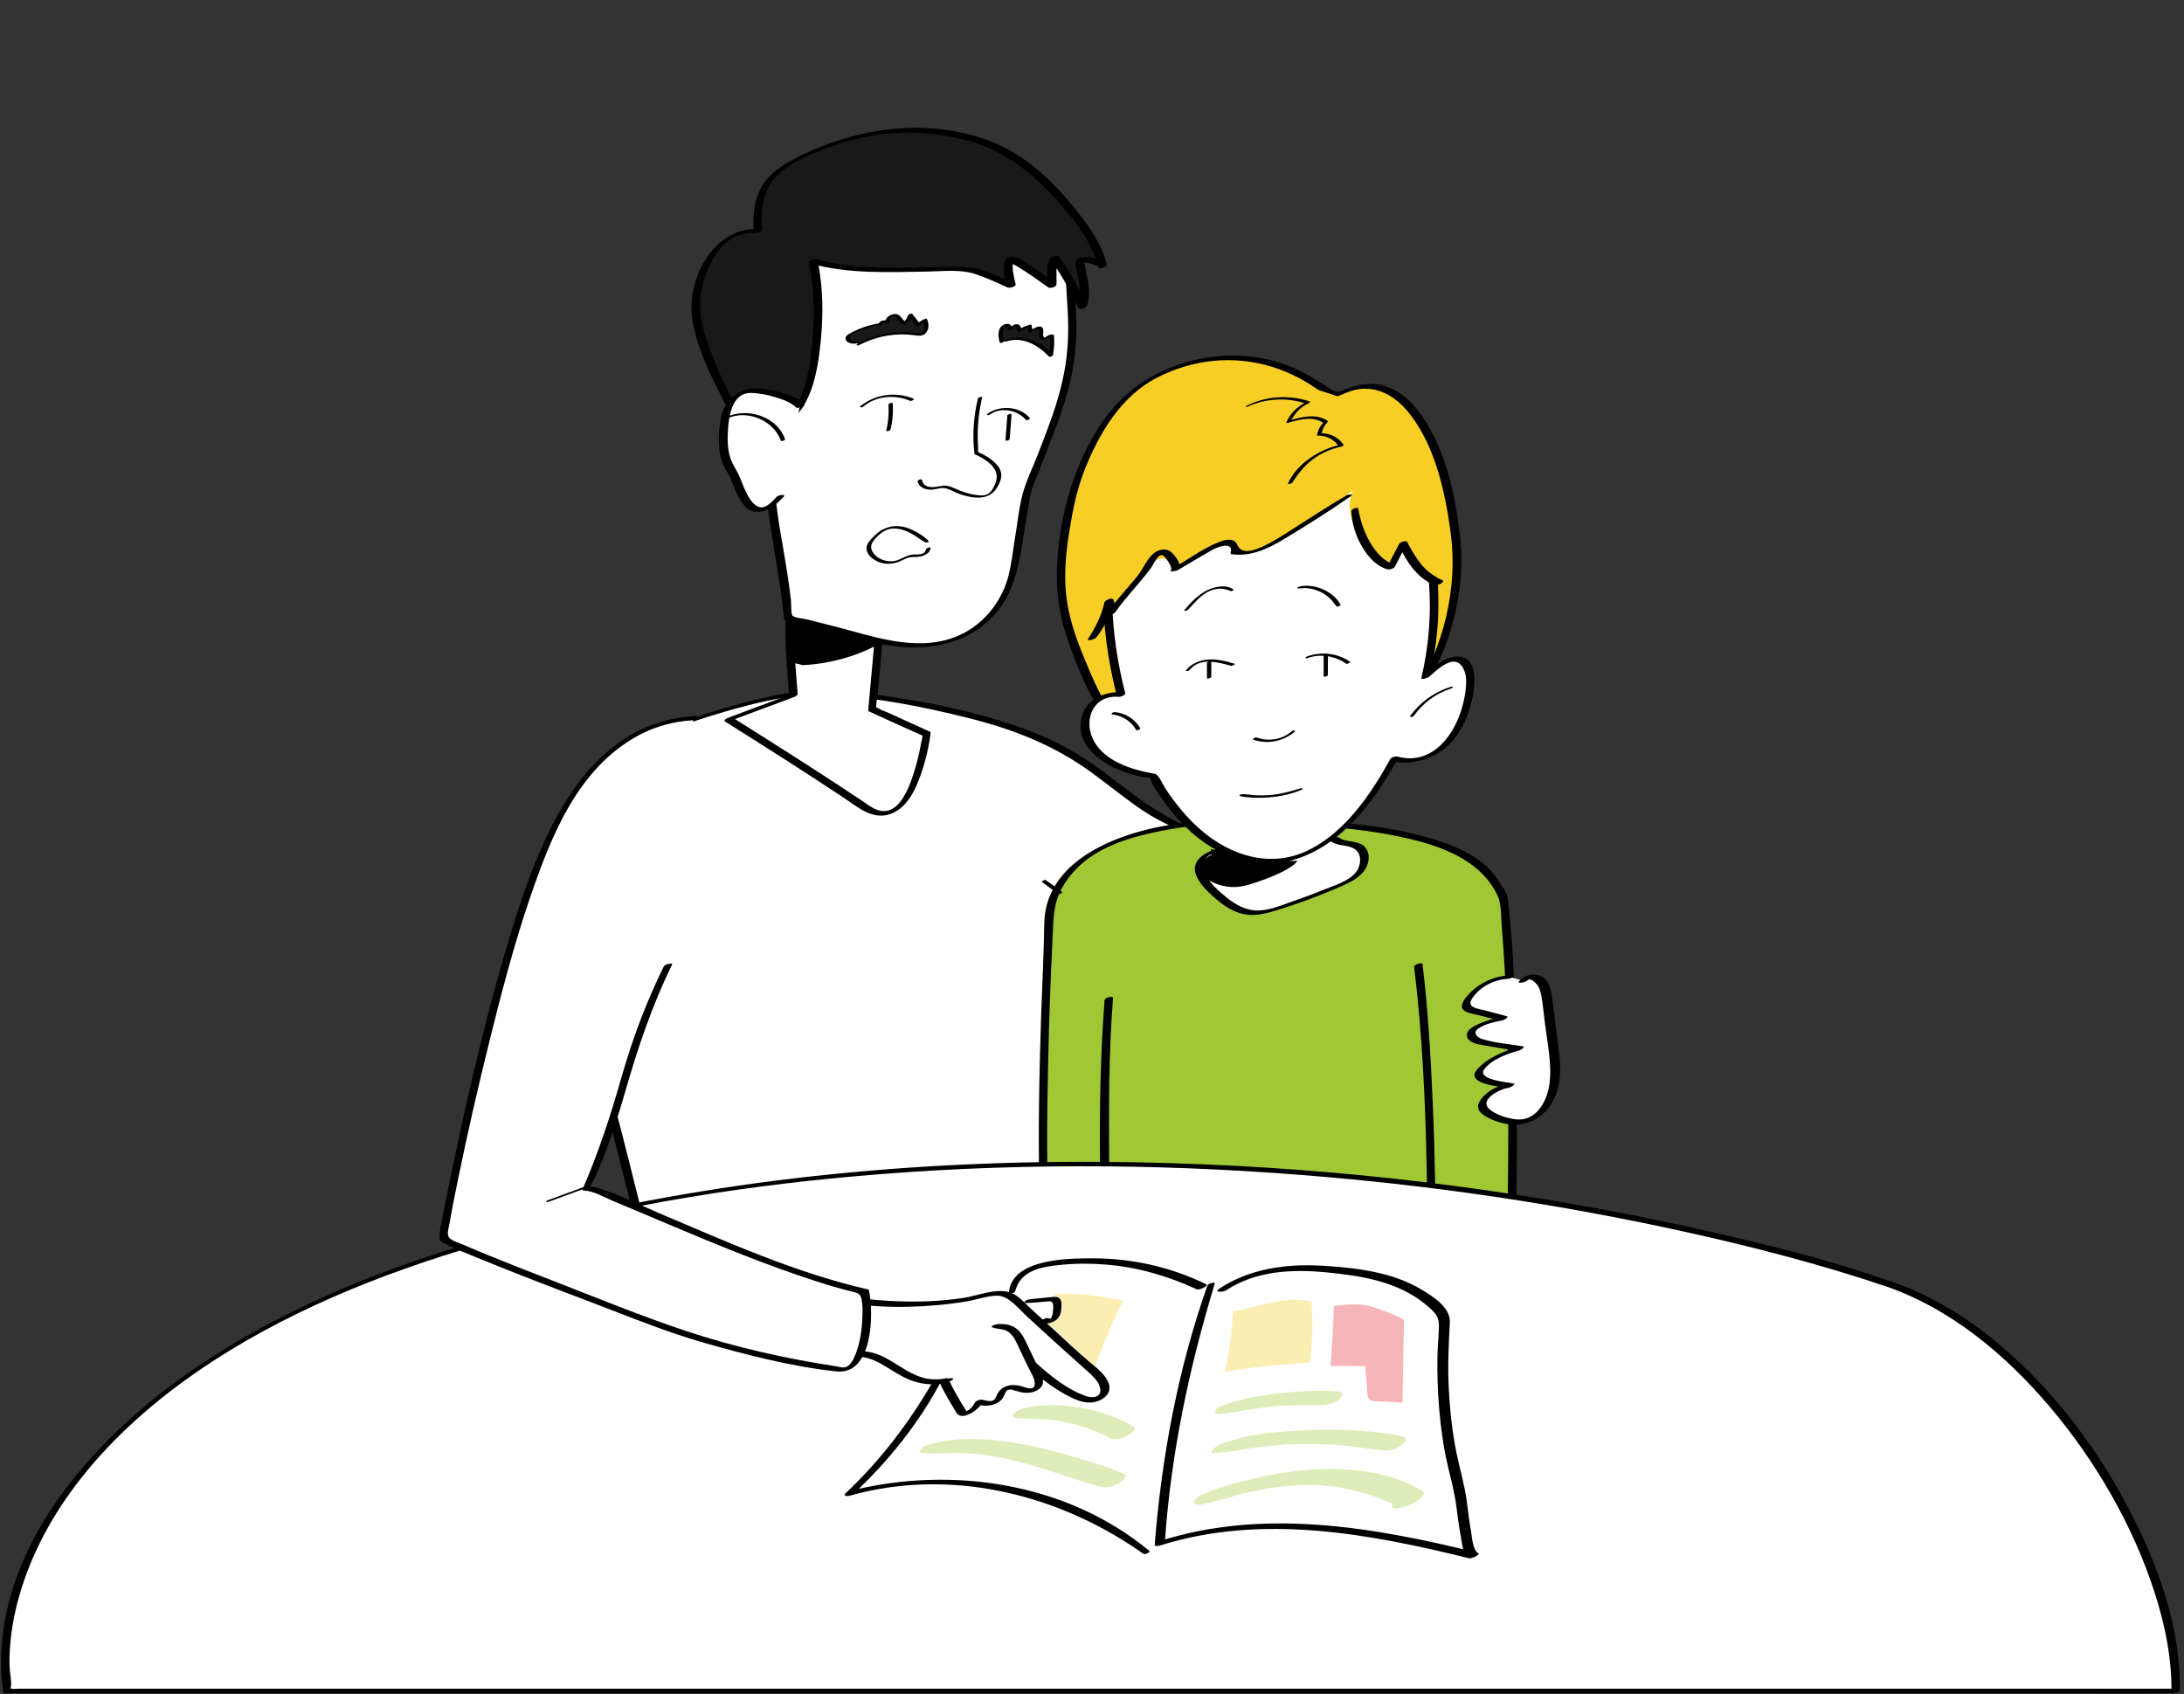 <svg xmlns="http://www.w3.org/2000/svg" width="401" height="311" viewBox="0 0 401 311" fill="none"><rect x="0" y="0" width="401" height="311" fill="#333333" stroke="none"/><g clip-path="url(#clip0_5331_13173)"><path d="M109.094 141.087C113.945 135.427 139.751 127.59 147.489 127.21C156.069 126.781 165.045 128.58 173.427 130.296C182.04 132.061 190.637 134.602 198.095 139.371C203.738 142.968 208.622 147.769 214.562 150.838C216.921 152.059 219.446 153.016 221.607 154.567C223.769 156.118 225.567 158.461 225.65 161.118C225.749 164.616 223.059 167.173 221.079 169.731C218.72 172.783 217.614 176.149 215.288 179.202C204.711 193.095 200.025 208.341 197.319 225.303C197.204 226.045 197.055 226.854 196.478 227.332C196.065 227.679 195.504 227.794 194.976 227.86C191.214 228.421 187.98 227.53 184.35 227.299C181.727 227.134 178.757 227.86 176.15 228.207C169.649 229.065 163.181 230.154 156.696 231.243C153.792 231.721 121.287 238.024 120.743 236.16C117.492 225.204 112.955 205.123 109.704 194.167C106.536 183.508 110.315 168.411 108.879 157.471L109.127 141.07L109.094 141.087Z" fill="white"></path><path d="M109.82 141.004C112.641 137.853 117.575 136.153 121.386 134.652C126.6 132.589 131.946 130.89 137.375 129.487C142.391 128.184 147.159 127.408 152.357 127.639C160.887 128.019 169.533 129.768 177.816 131.83C186.099 133.893 193.574 136.863 200.322 141.763C203.622 144.156 206.741 146.779 210.14 149.023C213.539 151.267 217.07 152.406 220.271 154.534C223.472 156.663 225.881 160.26 224.297 164.187C222.944 167.553 219.875 170.127 218.109 173.278C214.413 179.911 209.645 185.818 206.262 192.649C202.88 199.48 200.586 206.377 198.837 213.604C197.946 217.317 197.237 221.062 196.61 224.824C196.412 225.963 196.461 226.903 195.207 227.481C194.283 227.91 192.782 227.679 191.759 227.629C189.779 227.53 187.799 227.184 185.819 227.002C182.09 226.656 178.41 227.547 174.747 228.058C170.276 228.669 165.821 229.395 161.382 230.121C157.95 230.698 154.518 231.309 151.086 231.936C142.638 233.47 134.141 235.153 125.577 235.962C124.62 236.044 122.838 236.49 121.898 236.094C120.726 235.582 120.495 232.579 120.149 231.358C118.383 224.874 116.783 218.356 115.149 211.839C113.615 205.75 112.014 199.711 110.331 193.656C108.368 186.561 109.16 178.954 109.605 171.711C109.82 168.295 110.001 164.88 109.902 161.448C109.853 159.616 109.572 157.834 109.605 156.003L109.787 143.974C109.787 142.968 109.82 141.945 109.836 140.938C109.836 140.427 108.302 140.872 108.285 141.318C108.236 144.733 108.186 148.149 108.137 151.548C108.104 153.396 108.038 155.244 108.054 157.108C108.054 159.451 108.401 161.778 108.384 164.137C108.351 171.744 107.229 179.334 107.675 186.94C108.071 193.639 110.496 200.157 112.163 206.625C113.978 213.687 115.694 220.782 117.542 227.844C117.921 229.296 118.301 230.731 118.697 232.183C118.895 232.926 119.109 233.685 119.324 234.427C119.472 234.922 119.604 236.127 119.934 236.523C120.363 237.018 121.188 236.968 121.799 236.985C125.429 237.067 129.141 236.341 132.722 235.813C137.556 235.087 142.358 234.262 147.176 233.388C150.195 232.843 153.198 232.266 156.218 231.738C160.59 230.979 164.963 230.269 169.335 229.609C173.708 228.949 178.212 227.91 182.601 227.778C186.644 227.662 190.62 228.999 194.663 228.322C197.897 227.794 197.979 225.649 198.491 222.745C199.86 214.792 201.791 206.922 204.728 199.398C206.196 195.652 207.896 192.006 209.876 188.508C211.971 184.795 214.562 181.479 216.888 177.931C219.099 174.565 220.733 171.034 223.274 167.883C225.287 165.375 227.168 162.454 226.112 159.105C224.973 155.491 221.426 153.495 218.225 151.96C214.397 150.129 210.899 148 207.5 145.426C204.101 142.852 200.867 140.229 197.237 138.1C193.607 135.972 189.96 134.421 186.099 133.117C177.833 130.329 169.005 128.629 160.376 127.491C154.353 126.699 148.364 126.435 142.391 127.656C137.045 128.745 131.781 130.312 126.617 132.078C121.716 133.761 116.766 135.609 112.278 138.232C110.859 139.057 109.473 139.981 108.368 141.219C108.005 141.631 109.523 141.367 109.82 141.037V141.004Z" fill="black"></path><path d="M161.393 116.766C160.98 121.254 160.584 125.725 160.172 130.213L170.121 134.734C170.121 134.734 167.696 154.27 158.786 148.215C149.876 142.159 133.805 132.094 133.805 132.094L145.685 127.656C145.685 127.656 144.777 115.627 145.14 111.601" fill="white"></path><path d="M160.63 116.964C160.218 121.452 159.822 125.923 159.409 130.411C159.393 130.477 159.409 130.527 159.475 130.576C162.627 132.012 165.778 133.464 168.946 134.866C169.408 135.064 169.309 134.932 169.342 135.064C169.425 135.394 169.194 136.071 169.128 136.401C168.847 137.968 168.501 139.536 168.039 141.07C167.181 143.958 165.217 150.112 161.142 148.71C160.02 148.33 159.063 147.555 158.089 146.895C156.72 145.971 155.334 145.063 153.948 144.156C151.209 142.357 148.453 140.592 145.698 138.826C141.985 136.45 138.256 134.091 134.527 131.748L133.917 132.408C137.877 130.923 141.837 129.454 145.797 127.969C146.028 127.887 146.473 127.689 146.457 127.375C146.061 122.112 145.483 116.683 145.912 111.403C145.945 110.908 144.394 111.321 144.361 111.783C143.932 117.112 144.51 122.623 144.906 127.936L145.566 127.342C141.606 128.827 137.646 130.296 133.686 131.781C133.603 131.814 132.745 132.226 133.075 132.441C140.335 136.995 147.579 141.598 154.723 146.334C157.545 148.198 160.449 150.888 163.996 149.238C166.752 147.951 168.154 144.832 169.095 142.126C169.953 139.684 170.547 137.11 170.877 134.536C170.893 134.47 170.877 134.421 170.811 134.371C168.204 133.183 165.613 132.012 163.006 130.824C162.511 130.593 161.769 130.411 161.34 130.065C161.241 129.982 160.993 129.966 160.911 129.867C160.762 129.669 161.076 128.2 161.109 127.887C161.455 124.108 161.785 120.346 162.132 116.568C162.181 116.073 160.63 116.485 160.581 116.947L160.63 116.964Z" fill="black"></path><path d="M161.169 118.366C157.044 120.561 152.342 121.848 147.557 122.112C147.392 122.112 147.21 122.112 147.078 122.046C146.847 121.914 145.329 121.732 145.313 121.485C145.098 119.224 145.329 116.337 145.247 114.076C145.247 113.746 146.319 113.895 146.6 113.697C146.864 113.515 147.227 113.565 147.557 113.631C152.045 114.538 156.533 115.446 161.021 116.353" fill="black"></path><path d="M141.491 90.266C142.266 98.549 143.801 103.235 144.758 113.416L161.439 117.656C172.956 120.659 183.071 115.99 185.958 105.364L188.483 90.58C195.578 71.753 198.564 67.892 195.908 47.977C195.908 47.977 188.433 24.382 160.763 29.711C137.234 34.249 138.504 50.848 138.504 50.848C139.659 62.992 139.395 68.156 140.319 77.924" fill="white"></path><path d="M140.71 90.547C141.469 98.302 143.218 105.925 143.977 113.696C144.01 113.762 144.06 113.795 144.142 113.812C149.422 115.148 154.719 116.501 159.999 117.838C167.44 119.735 175.74 119.356 181.63 113.845C186.894 108.928 187.273 102.047 188.412 95.398L189.121 91.24C189.402 89.606 190.128 88.105 190.722 86.57C192.586 81.752 194.599 76.968 196.002 71.984C197.19 67.728 197.701 63.371 197.635 58.966C197.586 56.309 197.388 53.669 197.091 51.029C196.959 49.825 196.926 48.554 196.579 47.383C195.474 43.736 192.916 40.189 190.359 37.434C185.392 32.104 178.627 29.084 171.4 28.573C162.523 27.962 152.31 30.305 145.281 35.981C141.255 39.232 138.367 43.918 137.806 49.099C137.625 50.815 137.872 52.465 138.004 54.197C138.45 59.56 138.664 64.956 138.961 70.335C139.11 72.958 139.308 75.582 139.539 78.189C139.572 78.552 141.139 78.156 141.09 77.627C140.628 72.595 140.413 67.562 140.149 62.514C139.935 58.422 139.324 54.297 139.275 50.221C139.225 46.145 141.123 41.74 143.845 38.605C150.346 31.114 162.226 28.491 171.714 29.53C178.924 30.305 185.475 33.87 190.095 39.463C192.124 41.922 194.319 45.09 195.16 48.241C195.787 50.633 195.804 53.422 195.969 55.897C196.15 58.52 196.2 61.16 196.002 63.784C195.688 68.091 194.632 72.265 193.213 76.341C192.372 78.749 191.448 81.142 190.524 83.518C189.6 85.894 188.362 88.369 187.719 90.861C187.042 93.484 186.795 96.289 186.333 98.962C185.937 101.321 185.706 103.796 185.062 106.09C183.627 111.106 179.947 115.33 174.997 117.095C167.82 119.653 160.164 116.765 153.135 114.983L148.218 113.729C147.591 113.564 146.023 113.482 145.528 113.053C145.198 112.756 145.297 110.71 145.215 110.099C145.033 108.548 144.819 107.014 144.588 105.463C144.208 102.922 143.746 100.397 143.317 97.873C142.888 95.349 142.525 92.642 142.261 90.002C142.228 89.639 140.661 90.035 140.71 90.564V90.547Z" fill="black"></path><path d="M146.904 74.427C144.049 79.08 142.086 76.506 141.525 76.291C140.716 75.978 139.891 76.605 139.083 76.902C137.565 77.43 136.872 77.859 135.783 76.72C134.71 75.582 126.295 60.897 127.846 54.082C130.057 44.331 134.875 42.07 139.165 42.417C138.769 38.754 139.413 34.53 142.284 32.022C145.155 29.514 148.834 27.946 152.53 26.626C157.117 24.993 161.968 23.673 166.902 23.854C172.314 24.052 179.805 25.141 184.408 27.814C194.44 33.655 201.403 44.347 202.426 48.819C202.674 48.357 198.4 47.284 198.186 47.746C197.971 48.208 199.869 53.67 198.78 56.31C197.014 52.614 195.216 49.429 193.549 47.367C193.087 47.565 193.17 52.449 193.17 52.449C193.17 52.449 186.421 47.614 185.481 47.581C184.458 47.548 185.662 52.449 185.662 52.449C185.662 52.449 179.326 49.462 177.561 49.429C169.294 49.264 157.15 50.337 149.263 47.961C151.26 56.755 149.742 69.807 146.887 74.46L146.904 74.427Z" fill="#191919"></path><path d="M146.18 74.509C145.239 75.928 144.414 77.116 142.731 76.258C142.187 75.978 142.071 75.78 141.362 75.78C140.256 75.78 139.382 76.621 138.342 76.786C136.94 77.001 136.659 76.588 136.032 75.714C133.838 72.628 132.221 68.883 130.818 65.385C129.036 60.946 127.733 56.508 129.152 51.789C130.571 47.07 133.31 42.45 138.689 42.796C139.035 42.813 139.976 42.565 139.926 42.103C139.596 38.523 140.108 34.563 142.896 32.022C145.965 29.217 150.206 27.715 154.1 26.412C161.855 23.821 169.676 23.739 177.596 25.785C184.08 27.468 189.41 31.609 193.848 36.51C197.016 40.008 200.514 44.38 201.669 49.083C201.768 49.495 203.22 49 203.22 48.621C203.204 47.416 198.6 46.723 197.726 47.598C197.082 48.241 197.627 49.347 197.792 50.139C198.221 52.185 198.732 54.462 198.023 56.491L199.574 56.029C198.072 52.927 196.472 49.809 194.343 47.086C194.063 46.723 193.205 47.086 192.941 47.35C191.918 48.406 192.396 51.277 192.413 52.63L193.898 52.086C192.809 51.31 191.703 50.535 190.581 49.776C189.36 48.951 187.776 47.515 186.291 47.218C183.206 46.591 184.559 51.277 184.905 52.729L186.39 52.102C184.691 51.31 182.975 50.551 181.209 49.891C178.503 48.868 175.995 48.984 173.124 49.033C165.452 49.132 157.35 49.726 149.892 47.581C149.562 47.482 148.407 47.779 148.506 48.258C149.546 53.076 149.612 58.075 149.133 62.959C148.754 66.82 148.176 71.143 146.18 74.542C145.866 75.07 147.401 74.757 147.632 74.361C149.678 70.879 150.305 66.523 150.701 62.563C151.196 57.613 151.13 52.531 150.074 47.664L148.688 48.34C155.651 50.337 163.175 49.974 170.336 49.858C173.256 49.809 176.391 49.396 179.196 50.353C181.176 51.03 183.09 51.888 184.988 52.779C185.301 52.927 186.605 52.68 186.473 52.152C186.225 51.162 186.011 50.139 185.928 49.132C185.895 48.819 186.044 48.175 185.928 47.911C185.78 47.631 185.103 47.862 185.169 48.01C185.285 48.241 186.423 48.67 186.638 48.819C188.651 50.04 190.581 51.409 192.495 52.779C192.792 52.993 193.997 52.663 193.98 52.234C193.98 51.475 193.98 50.733 193.98 49.974C193.98 49.462 193.832 47.746 194.195 47.367L192.792 47.631C194.921 50.37 196.521 53.472 198.023 56.574C198.254 57.036 199.442 56.442 199.574 56.112C200.349 53.901 199.722 51.376 199.26 49.165C199.211 48.951 199.161 48.043 198.996 47.911C198.996 47.532 198.831 47.581 198.452 48.06C198.749 48.093 199.029 48.142 199.326 48.208C199.607 48.258 201.669 48.654 201.669 49.017L203.22 48.555C202.263 44.677 199.64 41.097 197.181 38.061C193.485 33.49 188.783 29.002 183.371 26.577C171.804 21.429 158.225 23.095 147.12 28.524C144.53 29.794 141.642 31.428 140.058 33.919C138.474 36.411 138.144 39.711 138.425 42.714L139.662 42.021C131.082 41.476 125.868 51.211 127.155 58.867C127.947 63.537 130.01 68.058 132.188 72.232C133.359 74.493 134.712 78.486 137.88 77.71C138.953 77.446 140.124 76.539 141.18 76.918C141.791 77.133 142.154 77.562 142.847 77.644C145.008 77.892 146.609 75.994 147.665 74.394C147.995 73.882 146.46 74.196 146.213 74.575L146.18 74.509Z" fill="black"></path><path d="M163.134 74.311C163.233 75.912 163.101 77.512 162.721 79.063C162.672 79.278 163.431 79.113 163.497 78.882C163.893 77.298 164.025 75.664 163.909 74.031C163.909 73.849 163.117 74.031 163.134 74.311Z" fill="black"></path><path d="M158.584 74.591C160.943 72.644 164.359 72.413 167.131 73.602C167.329 73.684 168.038 73.321 167.741 73.206C164.573 71.836 160.63 72.38 157.973 74.575C157.841 74.691 157.924 74.773 158.056 74.79C158.237 74.823 158.468 74.691 158.6 74.591H158.584Z" fill="black"></path><path d="M184.956 76.291C184.841 77.793 184.725 79.294 184.61 80.796C184.593 81.043 185.369 80.845 185.385 80.614C185.501 79.113 185.616 77.611 185.732 76.11C185.748 75.862 184.973 76.06 184.956 76.291Z" fill="black"></path><path d="M181.835 76.06C183.815 74.674 186.851 75.285 188.369 77.1C188.518 77.265 189.26 76.951 189.079 76.753C187.247 74.559 183.617 74.344 181.34 75.945C181.241 76.011 181.126 76.126 181.274 76.209C181.423 76.275 181.703 76.159 181.819 76.077L181.835 76.06Z" fill="black"></path><path d="M146.894 74.427C145.178 72.743 139.997 71.49 137.522 71.737C135.047 71.984 133.314 74.79 133.067 77.067C132.225 84.97 133.958 85.069 135.063 87.891C136.829 92.428 138.66 96.19 143.247 91.207" fill="white"></path><path d="M147.603 74.08C146.514 73.073 144.996 72.529 143.593 72.116C142.026 71.654 140.359 71.308 138.726 71.308C135.426 71.291 132.802 73.816 132.307 77.033C131.895 79.723 131.68 83.039 132.918 85.564C133.264 86.29 133.726 86.95 134.056 87.676C134.7 89.078 135.162 90.547 135.97 91.867C136.68 93.022 137.653 94.045 139.122 93.995C141.036 93.946 142.636 92.543 143.857 91.24C144.451 90.613 142.9 90.893 142.603 91.207C141.745 92.114 140.475 93.665 139.089 92.972C138.066 92.444 137.439 91.273 136.96 90.299C136.432 89.227 136.069 88.088 135.558 87.016C135.277 86.422 134.914 85.861 134.601 85.283C133.677 83.518 133.545 81.538 133.627 79.558C133.726 76.934 134.221 72.133 137.802 72.149C139.303 72.149 140.821 72.463 142.257 72.892C143.692 73.321 145.111 73.816 146.184 74.806C146.53 75.119 147.966 74.426 147.619 74.096L147.603 74.08Z" fill="black"></path><path d="M168.875 88.204C168.924 88.847 169.518 89.392 170.178 89.59C170.838 89.788 171.564 89.706 172.241 89.54C172.521 89.475 172.818 89.376 173.115 89.359C173.907 89.309 174.633 89.722 175.343 90.052C176.531 90.597 177.818 90.96 179.138 91.124C180.029 91.224 180.986 91.224 181.712 90.745C182.52 90.217 183.345 88.567 183.444 87.659C183.741 85.052 179.303 83.254 179.303 83.254C178.643 78.222 179.946 73.073 179.946 73.073" fill="white"></path><path d="M168.494 88.336C168.725 89.606 170.095 89.986 171.217 89.887C172.091 89.805 172.933 89.425 173.824 89.706C174.665 89.969 175.424 90.448 176.266 90.728C178.559 91.52 181.546 91.966 183.014 89.606C183.542 88.765 184.021 87.709 183.79 86.703C183.575 85.828 182.899 85.118 182.222 84.558C181.546 83.996 180.836 83.584 180.077 83.221C179.995 83.171 179.681 83.106 179.632 83.023C179.549 82.891 179.599 82.066 179.582 81.901C179.533 81.307 179.516 80.713 179.516 80.135C179.516 77.743 179.764 75.284 180.341 72.958C180.391 72.743 179.632 72.909 179.566 73.139C178.741 76.439 178.51 80.004 178.922 83.353C178.939 83.386 178.972 83.403 179.005 83.419C179.896 83.782 180.754 84.31 181.513 84.904C182.965 86.076 183.427 87.445 182.585 89.161C182.354 89.623 182.09 90.118 181.711 90.465C181.084 91.042 180.176 90.993 179.384 90.894C177.949 90.728 176.612 90.266 175.309 89.672C174.517 89.309 173.758 89.046 172.883 89.21C171.613 89.458 169.6 89.854 169.27 88.072C169.237 87.874 168.445 88.105 168.494 88.353V88.336Z" fill="black"></path><path d="M157.616 63.223C160.899 61.457 164.876 60.797 168.654 61.391C168.869 61.424 169.1 61.457 169.314 61.391C169.496 61.325 169.628 61.177 169.727 61.028C170.189 60.352 170.222 59.428 169.793 58.718C169.314 58.916 168.885 59.246 168.605 59.675C168.11 59.048 167.615 58.421 167.12 57.794C166.872 58.388 166.509 58.933 166.064 59.411C165.437 59.114 165.255 58.322 164.645 57.976C163.853 57.53 162.698 58.355 162.962 59.164C162.714 59.065 162.434 58.966 162.17 58.999C161.906 59.032 161.642 59.246 161.675 59.494C159.678 59.758 157.748 60.418 156.065 61.408C155.933 61.49 155.801 61.573 155.702 61.688C155.471 62.018 155.702 62.48 156.081 62.678C156.461 62.876 156.89 62.876 157.319 62.876" fill="#191919"></path><path d="M157.785 63.338C160.425 61.952 163.378 61.292 166.365 61.408C167.107 61.441 167.833 61.556 168.576 61.622C168.972 61.655 169.351 61.606 169.681 61.391C170.605 60.797 170.655 59.477 170.193 58.586C170.11 58.421 169.747 58.57 169.648 58.619C169.087 58.883 168.625 59.23 168.262 59.725L169.005 59.543C168.51 58.916 168.015 58.289 167.52 57.662C167.355 57.448 166.843 57.695 166.744 57.893C166.48 58.471 166.15 58.982 165.721 59.461L166.447 59.246C165.54 58.718 165.342 57.464 164.088 57.679C163.312 57.811 162.405 58.421 162.603 59.312L163.296 58.966C162.669 58.735 161.431 58.685 161.316 59.593L161.844 59.296C159.93 59.56 158.065 60.137 156.349 61.061C155.887 61.309 155.095 61.639 155.277 62.299C155.491 63.058 156.465 63.091 157.092 63.091C157.306 63.091 157.983 62.678 157.554 62.678C157.059 62.678 156.151 62.678 156.036 62.035C155.92 61.408 157.174 61.012 157.653 60.797C158.89 60.253 160.194 59.89 161.547 59.708C161.679 59.692 162.058 59.593 162.075 59.411C162.108 59.081 162.537 59.312 162.669 59.362C162.834 59.428 163.411 59.263 163.362 59.015C163.296 58.735 163.362 58.388 163.609 58.207C164.121 57.827 164.533 58.289 164.814 58.619C165.111 58.982 165.309 59.345 165.721 59.576C165.936 59.692 166.299 59.527 166.447 59.362C166.893 58.85 167.239 58.306 167.52 57.695L166.744 57.926C167.239 58.553 167.734 59.18 168.229 59.807C168.394 60.005 168.856 59.774 168.972 59.626C169.236 59.263 169.549 59.015 169.962 58.834L169.417 58.867C169.731 59.461 169.813 60.121 169.549 60.748C169.252 61.474 168.312 61.111 167.685 61.045C166.53 60.946 165.358 60.962 164.187 61.078C161.844 61.325 159.55 62.018 157.471 63.124C156.976 63.388 157.471 63.52 157.785 63.355V63.338Z" fill="black"></path><path d="M184.758 62.53C186.193 62.019 187.843 62.134 189.279 62.695C190.714 63.256 191.935 64.197 192.942 65.302C193.173 64.114 193.239 62.893 193.123 61.672C192.579 61.408 192.084 62.382 191.49 62.2C191.077 62.068 191.094 61.524 191.16 61.128C191.226 60.732 191.094 60.154 190.665 60.171C190.549 60.171 190.434 60.237 190.318 60.286C189.955 60.484 189.592 60.682 189.229 60.88C189.147 60.534 189.081 60.187 188.998 59.824C188.305 59.989 187.645 60.319 187.101 60.748C187.101 60.319 186.969 59.758 186.507 59.742C185.979 59.742 185.781 60.517 185.253 60.534C185.649 60.237 185.088 59.56 184.576 59.692C184.065 59.824 183.834 60.352 183.751 60.831C183.652 61.474 183.702 62.134 183.933 62.761" fill="#191919"></path><path d="M184.817 62.679C187.704 61.705 190.674 63.388 192.588 65.467C192.737 65.616 193.298 65.385 193.331 65.203C193.562 63.982 193.628 62.761 193.512 61.524C193.496 61.491 193.463 61.474 193.43 61.458C192.984 61.293 192.489 61.54 192.126 61.788C191.879 61.953 191.78 62.118 191.598 61.788C191.45 61.54 191.532 61.227 191.565 60.963C191.598 60.534 191.499 60.022 191.004 59.956C190.344 59.874 189.618 60.468 189.074 60.765L189.618 60.732C189.536 60.385 189.47 60.039 189.387 59.676C189.371 59.56 189.107 59.61 189.057 59.626C188.232 59.841 187.473 60.204 186.797 60.715L187.49 60.633C187.49 60.088 187.308 59.494 186.648 59.527C186.384 59.527 186.12 59.643 185.922 59.791C185.807 59.874 185.708 59.973 185.609 60.072C185.543 60.138 185.345 60.319 185.411 60.319L185.576 60.534C185.889 60.22 185.807 59.841 185.444 59.593C185.081 59.346 184.586 59.461 184.206 59.659C183.101 60.27 183.233 61.854 183.563 62.877C183.629 63.091 184.404 62.827 184.338 62.596C184.124 61.936 184.025 61.21 184.206 60.534C184.256 60.303 184.388 59.874 184.668 59.923C184.866 59.956 185.147 60.336 184.965 60.517C184.8 60.682 184.965 60.748 185.13 60.732C185.543 60.682 185.873 60.501 186.153 60.204C186.351 60.006 186.401 59.824 186.566 60.121C186.681 60.336 186.731 60.583 186.747 60.831C186.747 61.128 187.358 60.831 187.44 60.748C187.902 60.402 188.414 60.154 188.975 60.006L188.645 59.956C188.727 60.303 188.793 60.649 188.876 61.012C188.909 61.177 189.354 61.012 189.42 60.979C189.701 60.831 190.394 60.27 190.658 60.468C190.922 60.666 190.806 61.144 190.773 61.408C190.724 61.986 190.955 62.481 191.598 62.382C191.879 62.349 192.143 62.217 192.374 62.068C192.489 62.002 192.588 61.887 192.72 61.837C192.819 61.804 192.77 61.804 192.753 61.804C192.803 61.854 192.786 62.134 192.786 62.217C192.852 63.273 192.786 64.329 192.572 65.368L193.314 65.104C191.12 62.728 187.919 61.26 184.718 62.349C184.635 62.382 184.322 62.514 184.388 62.646C184.454 62.778 184.734 62.695 184.833 62.646L184.817 62.679Z" fill="black"></path><path d="M134.238 76.555C137.703 75.384 142.158 77.413 143.362 80.895C143.445 81.109 144.22 80.829 144.138 80.614C142.768 76.704 137.868 74.988 134.122 76.258C133.66 76.407 133.776 76.72 134.238 76.572V76.555Z" fill="black"></path><path d="M263.376 248.485C267.303 244.36 270.719 241.077 273.986 236.424C277.715 231.111 277.616 220.287 277.616 220.287C277.616 220.287 278.342 182.65 275.949 164.467L273.639 160.936C263.376 147.786 217.259 151.482 217.259 151.482C211.533 152.472 205.643 153.528 200.693 156.564C195.743 159.616 191.882 165.177 192.591 170.952C192.591 170.952 190.1 217.053 192.756 234.889C192.756 234.889 197.459 243.865 203.712 246.703" fill="#9FC834"></path><path d="M264.002 248.502C268.474 243.832 274.282 238.948 276.509 232.711C277.928 228.718 278.324 224.362 278.407 220.138C278.506 213.934 278.539 207.714 278.489 201.51C278.407 190.405 278.242 179.251 277.186 168.196C277.07 167.074 277.021 165.903 276.806 164.781C276.641 163.956 276.262 163.461 275.783 162.735C274.975 161.497 274.249 160.293 273.176 159.27C270.487 156.696 266.84 155.211 263.326 154.122C254.449 151.366 244.879 150.772 235.639 150.607C229.748 150.492 223.709 150.426 217.835 151.036C207.638 152.092 191.93 156.894 191.732 169.582C191.65 175.258 191.353 180.951 191.155 186.643C190.808 197.253 190.594 207.895 190.841 218.505C190.957 223.141 191.122 227.794 191.617 232.414C191.765 233.85 191.848 234.988 192.574 236.226C193.696 238.14 194.983 239.955 196.418 241.654C198.266 243.832 200.395 245.796 202.985 247.033C203.431 247.248 204.751 246.489 204.421 246.324C199.883 244.146 196.55 239.806 194.059 235.549C193.366 234.378 193.316 233.223 193.168 231.853C192.953 229.791 192.805 227.712 192.673 225.649C192.095 215.304 192.227 204.909 192.458 194.563C192.623 187.171 192.887 179.796 193.25 172.404C193.415 169.054 193.3 165.969 195.065 162.9C199.207 155.64 207.589 153.528 215.228 152.175C220.096 151.3 225.194 151.416 230.111 151.399C239.054 151.366 248.146 151.762 256.924 153.594C263.837 155.046 271.774 157.554 274.991 164.484C275.734 166.084 275.585 168.559 275.75 170.325C275.965 172.866 276.13 175.423 276.278 177.964C276.592 183.706 276.74 189.448 276.839 195.207C276.971 203.193 276.971 211.195 276.839 219.181C276.806 220.947 276.773 222.712 276.625 224.461C276.394 227.019 275.998 229.593 275.255 232.068C274.298 235.186 272.5 237.661 270.421 240.153C268.012 243.057 265.322 245.713 262.715 248.436C262.121 249.063 263.672 248.782 263.969 248.469L264.002 248.502Z" fill="black"></path><path d="M260.437 177.255C262.582 194.877 262.912 222.993 262.912 222.993C262.763 237.018 262.912 263.946 262.912 263.946C245.009 267.13 220.226 270.892 204.353 262.032C204.353 262.032 201.598 208.786 203.611 183.409" fill="#9FC834"></path><path d="M259.654 177.535C262.607 202.054 262.013 226.821 262.079 251.455C262.079 255.679 262.112 259.903 262.129 264.144L263.201 263.55C251.552 265.629 239.705 267.477 227.842 267.081C221.968 266.883 216.044 266.107 210.467 264.127C209.147 263.649 207.844 263.121 206.573 262.494C206.128 262.279 205.303 262.065 205.105 261.652C204.956 261.339 205.055 260.662 205.039 260.316C204.28 244.806 203.785 229.263 203.653 213.736C203.57 203.572 203.57 193.375 204.362 183.244C204.395 182.749 202.844 183.162 202.811 183.624C201.343 202.615 202.052 221.854 202.679 240.862C202.894 247.347 203.141 253.831 203.455 260.316C203.471 260.811 203.372 261.603 203.537 262.065C203.884 262.972 205.55 263.418 206.425 263.797C211.375 265.992 216.754 267.081 222.116 267.609C235.63 268.896 249.308 266.734 262.591 264.375C262.805 264.342 263.663 264.144 263.663 263.781C263.548 243.387 263.96 222.976 263.069 202.599C262.69 194.052 262.211 185.488 261.188 177.007C261.139 176.628 259.588 177.04 259.637 177.568L259.654 177.535Z" fill="black"></path><path d="M254.323 126.748C244.225 125.428 232.939 122.557 222.841 125.098C220.415 125.709 217.808 126.468 215.894 128.134C215.614 128.382 215.317 128.646 214.954 128.679C214.327 128.745 213.865 128.134 213.419 127.705C211.984 126.303 209.641 126.22 207.776 126.996C205.928 127.771 204.443 129.207 203.024 130.626C201.589 128.695 200.615 126.484 199.658 124.273C198.008 120.511 196.358 116.733 195.484 112.723C194.527 108.252 194.576 103.615 195.335 99.111C195.946 95.415 196.441 91.735 197.711 88.204C199.378 83.584 201.622 79.096 204.674 75.235C207.892 71.176 211.39 69.114 216.208 67.381C225.695 63.966 236.057 65.814 243.977 72.166C244.274 72.414 244.604 72.661 244.984 72.678C245.297 72.678 245.594 72.529 245.875 72.381C261.517 64.312 267.077 92.115 267.523 101.965C268.117 115.099 260.213 127.524 260.213 127.524C258.25 127.26 256.286 127.012 254.306 126.748H254.323Z" fill="#F7CE26"></path><path d="M254.938 126.352C244.394 124.95 233.521 122.128 222.944 124.719C220.948 125.197 218.935 125.808 217.136 126.814C216.542 127.144 215.519 128.217 214.843 128.019C214.084 127.804 213.424 126.682 212.549 126.369C208.639 124.983 204.976 128.052 202.418 130.593L203.821 130.329C201.692 127.326 200.323 123.828 198.92 120.445C197.402 116.782 196.148 113.02 195.736 109.06C195.323 105.1 195.769 101.074 196.412 97.081C197.006 93.418 197.749 89.854 199.102 86.373C201.758 79.624 205.801 72.727 212.45 69.328C219.1 65.929 226.492 65.187 233.521 67.332C236.87 68.355 239.923 70.005 242.728 72.084C244.856 73.668 245.681 72.579 247.958 71.82C251.852 70.516 255.466 72.15 258.073 75.087C263.386 81.093 265.349 90.234 266.372 97.956C267.709 108.153 265.003 118.878 259.508 127.573L260.845 127.095C258.881 126.831 256.918 126.583 254.938 126.319C254.509 126.27 253.172 127.045 253.717 127.111C255.68 127.375 257.644 127.623 259.624 127.887C260.036 127.936 260.713 127.788 260.96 127.408C266.158 119.208 269.095 108.912 268.138 99.226C267.313 90.993 265.3 81.307 259.871 74.79C257.528 71.968 254.294 70.137 250.549 70.549C249.724 70.632 248.915 70.813 248.14 71.077C247.678 71.226 247.232 71.391 246.787 71.572C245.615 72.067 245.335 72.117 244.196 71.374C241.276 69.444 238.454 67.695 235.088 66.622C228.67 64.576 221.789 64.939 215.503 67.282C209.216 69.625 204.646 73.602 201.181 79.36C196.66 86.884 194.35 95.827 194.053 104.572C193.888 109.242 194.68 113.746 196.28 118.135C197.881 122.524 199.63 127.111 202.303 130.873C202.567 131.253 203.458 130.873 203.705 130.609C205.702 128.629 208.276 126.072 211.361 127.144C212.599 127.573 213.292 129.174 214.711 129.058C216.13 128.943 217.202 127.524 218.357 126.93C220.618 125.775 223.307 125.197 225.799 124.851C235.138 123.498 244.543 125.89 253.766 127.128C254.195 127.177 255.532 126.402 254.987 126.336L254.938 126.352Z" fill="black"></path><path d="M245.049 154.089C246.22 155.145 248.2 154.617 249.471 155.524C250.758 156.448 250.741 158.494 249.834 159.798C248.926 161.101 247.425 161.827 245.973 162.471C242.112 164.17 238.152 165.639 234.109 166.86C232.855 167.239 231.585 167.602 230.265 167.586C227.047 167.536 224.341 165.259 222.114 162.949C220.876 161.662 219.606 159.897 220.282 158.263C220.876 156.795 222.675 156.316 224.226 156.003" fill="white"></path><path d="M244.351 154.452C245.589 155.392 247.173 155.029 248.493 155.739C250.192 156.63 249.961 158.94 248.889 160.227C247.602 161.778 245.16 162.504 243.361 163.23C241.414 164.022 239.434 164.764 237.438 165.457C235.276 166.2 232.851 167.272 230.541 167.157C228.561 167.058 226.779 166.035 225.261 164.814C223.891 163.725 222.373 162.388 221.515 160.854C221.004 159.946 220.657 158.808 221.235 157.818C221.812 156.828 223.132 156.58 224.172 156.366C224.865 156.217 225.459 155.392 224.37 155.623C221.631 156.184 218.1 157.851 219.865 161.217C220.69 162.784 222.142 164.104 223.479 165.226C224.898 166.414 226.531 167.454 228.363 167.833C230.194 168.213 232.026 167.833 233.791 167.305C235.969 166.662 238.131 165.936 240.259 165.144C242.388 164.352 244.335 163.576 246.331 162.685C247.783 162.042 249.318 161.299 250.341 160.045C251.281 158.89 251.727 157.026 250.786 155.739C249.598 154.105 247.272 154.848 245.787 153.742C245.407 153.445 243.988 154.171 244.351 154.452Z" fill="black"></path><path d="M205.802 127.524C203.228 117.723 202.667 107.394 204.268 97.378C205.291 90.91 207.304 84.393 211.594 79.443C215.867 74.493 222.814 71.44 229.117 73.189L231.014 73.255C249.989 74.905 257.117 80.944 261.605 97.395C263.998 106.156 263.882 115.396 261.754 124.24C261.754 124.24 265.334 121.122 267.017 120.99C272 120.594 269.888 132.507 265.351 136.78C261.127 140.757 255.962 139.305 255.962 139.305C254.725 141.598 253.339 143.809 251.837 145.921C247.663 151.746 241.987 157.191 234.875 158.065C225.008 159.286 216.643 151.399 211.66 142.506C211.66 142.506 200.275 141.087 199.351 134.091C198.394 126.831 205.835 127.524 205.835 127.524H205.802Z" fill="white"></path><path d="M206.588 127.243C203.799 116.386 203.288 104.836 205.68 93.847C207.809 84.079 214.458 72.1 226.19 73.156C227.642 73.288 228.995 73.585 230.447 73.668C232.542 73.8 234.654 74.08 236.717 74.443C240.231 75.037 243.746 75.945 246.947 77.529C252.474 80.284 256.137 85.02 258.48 90.646C262.952 101.371 263.628 113.136 260.988 124.422C260.856 124.966 262.259 124.372 262.391 124.257C263.744 123.085 266.582 120.247 268.232 122.079C269.733 123.745 269.156 126.93 268.71 128.893C267.44 134.503 263.216 140.674 256.583 138.909C256.203 138.81 255.444 139.041 255.246 139.387C251.699 145.839 246.996 152.785 240.182 156.118C233.367 159.451 225.975 157.141 220.497 152.389C217.923 150.162 215.745 147.489 213.897 144.634C213.402 143.875 212.891 142.489 212.132 142.077C212.198 142.11 211.472 141.961 211.257 141.928C207.545 141.219 203.04 139.734 200.994 136.302C198.701 132.457 200.598 127.54 205.367 127.936C205.796 127.969 207.149 127.177 206.307 127.095C203.436 126.847 199.839 128.068 198.816 131.005C196.836 136.681 202.43 140.476 207.033 141.945C207.957 142.242 208.881 142.473 209.822 142.671C210.119 142.737 210.944 142.704 211.191 142.902C211.29 142.984 211.538 143.875 211.686 144.123C211.95 144.568 212.231 145.014 212.528 145.459C213.039 146.251 213.6 147.027 214.161 147.786C215.316 149.304 216.57 150.739 217.94 152.059C223.302 157.207 230.496 160.029 237.822 157.768C246.551 155.062 252.491 146.862 256.698 139.222L255.362 139.701C258.282 140.476 261.714 139.75 264.239 138.15C267.687 135.972 269.568 131.946 270.36 128.052C270.806 125.841 271.383 121.155 268.248 120.594C265.691 120.132 262.919 122.689 261.153 124.207L262.556 124.042C265.13 113.053 264.552 101.734 260.493 91.191C258.084 84.937 254.174 79.591 248.019 76.638C244.686 75.037 241.056 74.13 237.426 73.552C235.43 73.222 233.417 72.958 231.404 72.826C229.556 72.711 227.757 72.265 225.909 72.265C216.29 72.232 208.997 79.855 205.845 88.336C201.258 100.678 201.819 115.215 205.07 127.788C205.185 128.2 206.736 127.705 206.621 127.227L206.588 127.243Z" fill="black"></path><path d="M199.316 105.183C199.052 108.565 199.003 111.981 199.234 115.479C199.234 115.677 199.267 115.908 199.415 116.04C199.729 116.32 200.191 115.974 200.455 115.627C201.412 114.373 202.154 112.954 202.666 111.469C202.93 111.948 203.194 112.443 203.441 112.921C206.197 110.446 208.523 107.031 210.883 104.16C211.609 103.285 212.599 102.295 213.704 102.576C214.496 102.774 215.024 103.549 215.783 103.846C217.037 104.325 218.324 103.384 219.413 102.592C220.651 101.701 222.004 100.975 223.423 100.431C224.396 100.051 225.403 99.837 226.393 100.249C227.383 100.662 227.581 101.503 228.703 101.487C230.732 101.454 233.669 99.441 235.435 98.5C239.972 96.075 244.196 93.072 248.387 90.102C247.414 92.23 247.793 94.788 248.833 96.883C249.872 98.979 251.489 100.728 253.09 102.427C253.651 103.021 254.377 103.665 255.169 103.483C256.538 103.17 256.324 101.041 257.281 100.035C259.31 102.823 261.983 105.133 265.052 106.717C265.481 104.176 264.904 101.371 264.722 98.814C264.524 95.86 264.244 92.89 263.65 89.986C262.808 85.812 261.34 80.631 257.479 78.238C248.635 72.76 236.458 70.104 236.458 70.104C236.458 70.104 223.175 65.797 214.694 72.727C206.213 79.657 202.847 82.314 201.428 90.085C200.504 95.2 199.679 100.183 199.3 105.216L199.316 105.183Z" fill="#F7CE26"></path><path d="M221.609 121.716V124.455C221.609 124.62 221.84 124.57 221.956 124.554C222.071 124.537 222.154 124.488 222.253 124.422C222.302 124.389 222.401 124.323 222.401 124.257V121.518C222.401 121.353 222.17 121.402 222.055 121.419C221.939 121.435 221.857 121.485 221.758 121.551C221.708 121.584 221.609 121.65 221.609 121.716Z" fill="black"></path><path d="M243.031 120.346C243.031 121.452 243.031 122.541 243.031 123.646C243.031 123.811 243.031 123.96 243.031 124.125C243.031 124.389 243.807 124.158 243.807 123.943C243.807 122.838 243.807 121.749 243.807 120.643C243.807 120.478 243.807 120.33 243.807 120.165C243.807 119.901 243.031 120.132 243.031 120.346Z" fill="black"></path><path d="M259.633 131.368C261.299 129.042 263.675 127.293 266.414 126.418C266.513 126.385 266.794 126.253 266.744 126.121C266.695 125.989 266.381 126.088 266.299 126.121C263.345 127.062 260.722 128.943 258.907 131.467C258.791 131.616 259.022 131.632 259.121 131.632C259.286 131.632 259.517 131.533 259.633 131.385V131.368Z" fill="black"></path><path d="M264.336 225.765C264.567 225.715 264.6 225.699 264.798 225.666C264.996 225.633 265.177 225.616 265.375 225.6C265.672 225.6 266.052 225.6 266.382 225.649C267.141 225.748 267.883 225.979 268.543 226.342C268.84 226.507 269.286 226.359 269.566 226.21C269.665 226.161 270.259 225.798 269.962 225.633C268.296 224.742 266.365 224.56 264.534 225.006C264.27 225.072 263.709 225.253 263.659 225.567C263.61 225.88 264.187 225.781 264.336 225.748V225.765Z" fill="black"></path><path d="M263.689 228.339C265.735 229.824 267.336 231.82 268.375 234.114C268.573 234.559 270.108 233.965 269.926 233.553C268.87 231.21 267.204 229.147 265.125 227.629C264.861 227.431 264.349 227.629 264.102 227.761C263.97 227.827 263.442 228.141 263.706 228.339H263.689Z" fill="black"></path><path d="M201.761 225.105C199.699 226.194 197.851 227.629 196.316 229.395C196.069 229.675 196.58 229.741 196.745 229.725C197.125 229.675 197.504 229.51 197.768 229.23C198.445 228.471 199.187 227.778 199.979 227.134C200.771 226.491 201.596 225.979 202.405 225.55C202.553 225.468 203.048 225.187 202.801 224.973C202.57 224.775 201.992 224.989 201.778 225.105H201.761Z" fill="black"></path><path d="M201.996 229.312C200.659 230.351 199.653 231.836 199.174 233.47C199.075 233.783 199.719 233.684 199.851 233.651C200.131 233.585 200.626 233.42 200.725 233.09C200.94 232.348 201.27 231.655 201.699 231.011C202.128 230.368 202.623 229.856 203.25 229.361C203.316 229.312 203.431 229.163 203.398 229.064C203.365 228.965 203.184 228.932 203.085 228.932C202.689 228.932 202.293 229.097 201.996 229.328V229.312Z" fill="black"></path><path d="M204.22 131.17C206.019 131.335 207.685 132.44 208.593 133.991C208.725 134.206 209.467 133.892 209.368 133.711C208.395 132.028 206.629 130.922 204.699 130.741C204.517 130.741 204.286 130.807 204.154 130.939C204.039 131.054 204.072 131.137 204.237 131.153L204.22 131.17Z" fill="black"></path><path d="M230.111 135.79C232.668 136.731 235.671 136.104 237.717 134.338C237.849 134.223 237.783 134.14 237.635 134.124C237.453 134.091 237.222 134.206 237.09 134.322C235.341 135.823 232.883 136.186 230.721 135.394C230.523 135.312 229.814 135.691 230.111 135.79Z" fill="black"></path><path d="M240.17 120.792C242.497 119.983 245.153 120.445 247.166 121.848C247.364 121.98 248.057 121.617 247.876 121.501C245.599 119.901 242.662 119.587 240.055 120.495C239.956 120.528 239.675 120.643 239.725 120.792C239.774 120.94 240.088 120.841 240.17 120.792Z" fill="black"></path><path d="M218.482 122.953C220.33 120.66 223.646 121.567 226.039 122.244C226.253 122.31 226.946 121.93 226.649 121.848C224.983 121.369 223.234 120.891 221.485 121.122C220.066 121.303 218.68 121.914 217.772 123.036C217.657 123.184 217.904 123.201 217.987 123.201C218.168 123.201 218.383 123.085 218.498 122.953H218.482Z" fill="black"></path><path d="M222.508 156.927C221.419 157.405 220.297 158.329 220.379 159.517C220.445 160.458 221.221 161.167 222.029 161.646C223.943 162.784 226.303 163.147 228.464 162.636C230.626 162.124 237.028 159.93 238.216 158.049C229.735 158.197 226.072 157.042 222.31 155.854" fill="black"></path><path d="M226.469 108.235C225.132 107.229 222.987 107.707 221.618 108.384C219.951 109.209 218.664 110.611 217.46 111.997C217.344 112.129 217.592 112.162 217.674 112.146C217.856 112.146 218.037 112.047 218.169 111.915C219.209 110.76 220.232 109.555 221.585 108.763C222.245 108.384 223.004 108.136 223.779 108.087C224.555 108.037 225.264 108.235 225.99 108.516C226.106 108.565 226.634 108.351 226.485 108.235H226.469Z" fill="black"></path><path d="M238.271 108.037C238.601 108.07 238.931 107.988 239.261 107.971C239.591 107.955 239.937 107.971 240.267 108.021C240.96 108.103 241.653 108.318 242.28 108.598C242.907 108.879 243.452 109.242 243.963 109.671C244.524 110.149 244.937 110.71 245.366 111.304C245.498 111.486 246.224 111.222 246.125 111.024C245.481 109.72 244.112 108.714 242.808 108.153C242.115 107.856 241.389 107.674 240.647 107.592C239.904 107.509 239.079 107.493 238.403 107.773C238.32 107.806 238.04 107.988 238.287 108.021L238.271 108.037Z" fill="black"></path><path d="M247.172 90.993C243.954 92.857 240.836 94.92 237.701 96.9C236.315 97.791 234.929 98.715 233.477 99.507C232.157 100.233 228.857 102.048 227.57 100.645C226.959 99.985 227.207 99.342 226.019 99.127C225.309 98.995 224.534 99.226 223.89 99.49C220.871 100.662 218 102.807 215.211 104.44L216.482 104.473C217.076 103.665 215.805 102.13 215.261 101.553C214.419 100.678 213.248 100.711 212.225 101.322C210.756 102.196 209.948 104.341 208.925 105.645C207.06 108.004 204.948 110.133 203.232 112.608L204.816 112.311C204.816 111.486 204.701 110.875 204.42 110.083C204.239 109.605 202.869 110.215 202.787 110.578C202.242 113.053 201.17 115.149 199.8 117.261C199.454 117.805 201.005 117.376 201.252 117.079C202.886 115.083 203.892 112.674 204.437 110.166L202.803 110.661C203.1 111.304 203.232 111.981 203.199 112.69C203.199 113.317 204.602 112.657 204.783 112.393C206.763 109.539 209.271 107.097 211.317 104.292C211.796 103.632 212.555 101.685 213.479 101.932C213.842 102.031 215.36 104.143 215.013 104.622C214.584 105.199 216.135 104.754 216.284 104.655C217.719 103.797 219.155 102.955 220.59 102.114C221.25 101.734 221.91 101.338 222.587 100.959C223.494 100.431 226.563 99.259 225.953 101.536C225.92 101.635 226.019 101.734 226.118 101.751C229.566 102.229 232.652 100.843 235.556 99.094C239.747 96.57 243.971 93.93 247.98 91.125C248.673 90.646 247.535 90.762 247.221 90.927L247.172 90.993Z" fill="black"></path><path d="M248.117 93.864C248.216 96.256 248.975 98.566 250.229 100.596C251.302 102.345 252.704 103.945 254.75 104.523C255.13 104.622 255.938 104.391 256.136 104.011C256.862 102.592 257.588 101.157 258.314 99.738L256.813 100.101C258.281 103.12 260.162 106.173 263.446 107.427C263.908 107.608 265.492 106.783 264.832 106.519C261.713 105.348 259.849 102.345 258.38 99.523C258.166 99.094 257.027 99.589 256.879 99.886C256.136 101.305 255.394 102.741 254.651 104.16L256.037 103.648C253.991 103.071 252.556 101.305 251.533 99.54C250.427 97.642 249.767 95.53 249.371 93.369C249.305 93.039 248.117 93.435 248.134 93.814L248.117 93.864Z" fill="black"></path><path d="M229.086 74.641C232.485 73.14 236.263 72.925 239.794 74.097L239.943 73.783C238.26 74.559 236.94 75.846 236.181 77.529C236.098 77.727 236.61 77.595 236.643 77.595C238.705 76.968 241.098 76.357 243.028 77.677L243.078 77.479C242.418 78.156 241.989 78.931 241.824 79.872C241.807 79.971 241.906 79.987 241.989 79.987C243.556 79.954 244.959 80.68 245.833 81.967L246.312 81.604C242.401 82.413 238.161 85.02 236.478 88.782C236.395 88.98 237.138 88.782 237.237 88.65C238.309 87.049 239.382 85.597 240.916 84.426C242.451 83.254 244.282 82.429 246.213 82.017C246.262 82.017 246.79 81.819 246.691 81.654C245.718 80.268 244.183 79.509 242.484 79.542L242.649 79.657C242.797 78.816 243.16 78.106 243.754 77.496C243.804 77.446 243.886 77.364 243.804 77.298C241.626 75.813 238.87 76.555 236.56 77.265L237.022 77.331C237.699 75.846 238.837 74.691 240.322 74.014C240.421 73.965 240.702 73.767 240.471 73.701C236.676 72.447 232.468 72.694 228.888 74.493C228.508 74.691 228.888 74.773 229.119 74.658L229.086 74.641Z" fill="black"></path><path d="M227.588 146.07C227.869 146.317 228.413 146.284 228.776 146.334C229.304 146.4 229.816 146.433 230.344 146.466C231.301 146.499 232.258 146.466 233.215 146.383C235.145 146.202 237.142 145.789 238.94 145.014C239.386 144.816 239.056 144.634 238.726 144.75C236.944 145.311 235.211 145.789 233.347 145.954C232.456 146.037 231.548 146.053 230.657 146.02C229.766 145.987 228.826 145.74 227.935 145.839C227.869 145.839 227.456 145.987 227.588 146.103V146.07Z" fill="black"></path><path d="M346.42 235.615C375.691 245.251 399.962 285.396 399.467 310.459H1.388C-0.971 296.83 5.678 268.17 45.757 245.433C75.044 228.817 124.775 215.155 188.977 213.819C279.875 211.938 346.403 235.615 346.403 235.615H346.42Z" fill="white"></path><path d="M345.811 236.011C358.005 240.103 368.268 248.716 376.468 258.418C384.669 268.12 391.632 280 395.608 292.408C397.506 298.282 398.776 304.453 398.694 310.657L399.931 310.047H376.204C367.294 310.047 358.384 310.047 349.491 310.047H3.304C2.991 310.047 2.496 310.146 2.199 310.047C1.654 309.865 2.001 310.278 2.034 309.37C2.083 308.199 1.77 306.945 1.753 305.757C1.72 304.453 1.77 303.15 1.885 301.846C2.133 298.893 2.694 295.972 3.502 293.118C8.733 274.654 23.286 260.2 38.961 249.987C54.966 239.559 73.132 232.678 91.447 227.547C114.481 221.079 138.274 217.383 162.117 215.535C189.243 213.423 216.567 213.736 243.66 216.112C264.829 217.96 285.883 221.095 306.657 225.567C318.322 228.075 329.938 230.962 341.323 234.559C342.825 235.038 344.31 235.5 345.795 236.028C346.207 236.176 347.593 235.434 347.016 235.236C335.548 231.16 323.586 228.273 311.739 225.633C281.956 218.967 251.514 215.04 221.005 213.769C184.672 212.251 147.927 214.347 112.287 221.788C85.936 227.299 59.041 235.599 36.502 250.729C18.385 262.89 -0.21 282.706 0.202 306.136C0.235 307.687 0.367 309.222 0.615 310.756C0.631 310.872 0.846 310.888 0.928 310.888H382.788C387.969 310.888 393.15 310.921 398.331 310.888C398.545 310.888 398.776 310.888 398.991 310.888C399.271 310.888 400.228 310.69 400.228 310.278C400.393 298.48 396.037 286.765 390.576 276.469C384.322 264.688 375.841 253.765 365.364 245.449C359.853 241.06 353.715 237.447 347.016 235.203C346.603 235.071 345.217 235.797 345.795 235.995L345.811 236.011Z" fill="black"></path><path opacity="0.35" d="M192.68 238.915C192.927 238.503 193.175 238.074 193.571 237.826C194.049 237.529 194.643 237.513 195.204 237.513C198.9 237.529 202.58 237.975 206.177 238.816C204.098 243.024 202.283 247.347 200.765 251.785C198.471 250.663 196.161 249.541 193.868 248.403C192.465 247.71 190.947 246.901 190.386 245.449C189.347 242.661 191.393 241.093 192.663 238.915H192.68Z" fill="#F7CE26"></path><path d="M193.759 238.519C194.155 238.684 194.551 238.899 194.799 239.262C195.277 239.971 194.98 240.978 194.386 241.572C193.792 242.166 192.934 242.446 192.126 242.694C195.244 245.482 198.231 248.419 201.052 251.488C202.108 252.627 203.148 254.458 202.042 255.564C201.234 256.372 199.881 256.059 198.792 255.679C195.756 254.623 192.736 253.567 189.7 252.528C190.278 253.023 189.931 254.079 189.255 254.425C188.578 254.772 187.753 254.656 186.994 254.557C186.235 254.458 185.394 254.392 184.75 254.821C184.09 255.267 183.826 256.125 183.183 256.587C182.028 257.412 180.312 256.587 179.058 257.247C178.068 257.758 177.424 259.144 176.319 259.012C175.56 258.913 175.114 258.138 174.784 257.445C173.679 255.118 172.557 252.726 172.326 250.168C171.996 246.34 173.91 242.397 177.111 240.285C179.635 238.618 182.638 238.272 185.542 238.833C187.209 239.146 187.374 239.163 188.941 238.651C190.575 238.123 192.093 237.826 193.743 238.503L193.759 238.519Z" fill="white"></path><path d="M150.816 238.057C157.581 240.087 165.088 240.235 172.068 239.625C173.899 239.46 175.731 239.229 177.529 238.932C179.328 238.635 182.347 237.529 183.964 238.008C185.73 238.536 187.215 240.466 188.551 241.687C190.069 243.073 191.571 244.459 193.089 245.845C195.25 247.825 197.461 249.756 199.639 251.736C200.464 252.478 201.454 253.336 201.85 254.376C202.593 256.29 201.009 256.917 199.26 256.273C193.65 254.227 189.261 249.079 184.789 245.317C184.377 244.971 182.793 245.763 183.189 246.109C187.413 249.657 191.34 253.864 196.306 256.389C197.989 257.247 199.755 257.907 201.603 257.23C202.956 256.735 204.061 255.646 203.616 254.128C203.121 252.478 201.388 251.175 200.134 250.135C197.808 248.172 195.597 246.06 193.353 243.997C192.033 242.793 190.729 241.588 189.409 240.4C188.32 239.394 187.215 238.074 185.845 237.447C183.304 236.275 179.493 237.909 176.952 238.288C168.388 239.575 160.204 238.882 151.707 237.48C151.443 237.43 150.337 237.925 150.799 238.074L150.816 238.057Z" fill="black"></path><path d="M182.645 243.42C183.684 243.453 184.79 243.502 185.681 244.047C186.671 244.657 187.232 245.763 187.727 246.819C188.585 248.634 189.459 250.432 190.317 252.247C190.647 252.94 190.994 253.765 190.647 254.458C190.136 255.481 188.667 255.399 187.562 255.052C186.456 254.706 185.12 254.343 184.311 255.151C183.816 255.63 183.717 256.405 183.272 256.933C182.463 257.89 180.978 257.676 179.774 257.379C179.328 258.204 178.619 258.88 177.777 259.293C177.48 259.441 177.134 259.54 176.837 259.408C176.606 259.309 176.457 259.078 176.309 258.864C175.22 257.115 174.213 255.316 173.289 253.468" fill="white"></path><path d="M182.229 243.7C183.269 244.129 184.358 243.865 185.298 244.641C186.173 245.35 186.618 246.439 187.08 247.429C187.625 248.584 188.186 249.739 188.73 250.894C189.176 251.835 190.232 253.32 189.935 254.409C189.671 255.399 188.07 254.64 187.427 254.475C186.552 254.26 185.628 254.194 184.77 254.508C183.995 254.788 183.45 255.283 183.087 256.009C182.79 256.62 182.658 257.197 181.899 257.23C181.404 257.263 180.876 257.115 180.381 256.999C179.985 256.9 179.226 257.131 179.012 257.494C178.731 257.973 178.269 258.732 177.708 258.93C177.527 259.144 177.411 259.144 177.378 258.93C177.213 258.732 177.081 258.534 176.966 258.319C176.768 258.006 176.57 257.676 176.372 257.346C175.563 255.993 174.821 254.607 174.111 253.204C173.88 252.742 172.28 253.386 172.478 253.798C173.055 254.97 173.682 256.108 174.326 257.247C174.623 257.758 174.936 258.286 175.25 258.781C175.481 259.161 175.712 259.656 176.141 259.854C176.883 260.184 177.873 259.722 178.5 259.342C179.342 258.847 180.018 258.171 180.497 257.329L179.127 257.824C180.216 258.072 181.355 258.22 182.444 257.857C182.988 257.676 183.5 257.395 183.879 256.983C184.259 256.57 184.391 255.993 184.704 255.498C185.1 254.871 185.826 255.168 186.437 255.333C187.014 255.498 187.559 255.663 188.153 255.712C189.11 255.778 190.199 255.564 190.925 254.904C191.948 253.98 191.403 252.726 190.908 251.686C190.199 250.185 189.473 248.667 188.747 247.165C188.186 245.994 187.641 244.657 186.552 243.882C185.463 243.106 184.028 242.958 182.79 243.172C182.658 243.189 181.751 243.535 182.18 243.717L182.229 243.7Z" fill="black"></path><path d="M174.72 253.022C173.186 253.154 171.783 253.402 170.232 253.121C168.879 252.874 167.658 252.313 166.47 251.636C164.672 250.597 162.989 249.326 161.009 248.6C158.765 247.792 156.389 248.039 154.046 247.957C151.175 247.858 148.584 247.148 145.829 246.455C145.482 246.373 144.096 247.049 144.492 247.214C146.802 248.221 149.475 248.617 151.983 248.798C155.151 249.029 158.187 248.551 161.124 250.052C163.286 251.158 165.2 252.709 167.51 253.517C169.82 254.326 172.427 254.425 174.605 253.517C174.869 253.402 175.314 252.989 174.72 253.039V253.022Z" fill="black"></path><path d="M127.294 131.863C119.11 132.259 111.965 136.995 107.18 143.034C102.395 149.073 99.64 156.333 97.049 163.527C89.921 183.343 80.962 226.54 81.44 227.398C82.051 228.487 109.952 239.047 122.641 243.816C132.871 247.66 150.674 251.076 154.552 251.455C158.413 251.835 159.832 241.918 158.743 237.15C141.104 233.19 110.068 218.043 107.708 218.175C115.727 199.876 113.797 195.174 122.624 177.238" fill="white"></path><path d="M127.596 131.451C107.532 132.705 99.398 153.363 94.266 169.813C89.696 184.465 86.214 199.497 83.063 214.495C82.518 217.086 81.99 219.676 81.495 222.283C81.215 223.785 80.753 225.418 80.72 226.953C80.703 227.86 80.885 227.91 81.726 228.355C83.541 229.296 85.488 230.038 87.369 230.814C94.365 233.701 101.444 236.391 108.522 239.08C115.601 241.77 122.217 244.525 129.279 246.538C137.133 248.782 145.367 250.894 153.518 251.785C160.283 252.544 160.464 241.192 159.54 236.853C159.507 236.787 159.458 236.754 159.375 236.737C146.192 233.734 133.586 228.058 121.194 222.811C117.3 221.161 113.357 219.115 109.265 217.977C109.116 217.944 108.324 217.861 108.258 217.762C108.44 217.993 109.842 214.858 110.007 214.462C110.486 213.291 110.948 212.136 111.377 210.948C112.647 207.565 113.736 204.117 114.726 200.652C117.069 192.517 119.676 184.68 123.422 177.057C123.57 176.743 122.102 176.974 121.871 177.436C118.653 184.003 116.112 190.735 114.116 197.764C112.119 204.793 109.875 211.657 106.955 218.373C106.872 218.538 107.169 218.604 107.268 218.604C108.918 218.604 111.014 219.858 112.482 220.468C115.964 221.904 119.412 223.389 122.877 224.841C131.771 228.586 140.714 232.299 149.904 235.252C152 235.929 154.095 236.556 156.224 237.084C157.379 237.381 157.973 237.381 158.204 238.618C158.435 239.856 158.385 241.06 158.319 242.265C158.22 244.393 157.89 246.604 157.098 248.601C156.719 249.525 156.158 250.878 155.052 251.043C154.557 251.125 153.881 250.894 153.402 250.828C144.162 249.426 134.823 247.314 125.946 244.36C117.63 241.605 109.463 238.222 101.295 235.054C97.352 233.536 93.425 232.002 89.514 230.401C88.013 229.791 86.495 229.164 85.01 228.504C84.317 228.19 83.129 227.877 82.568 227.332C81.908 226.689 82.386 225.55 82.535 224.643C82.997 221.92 83.541 219.214 84.102 216.508C85.851 207.978 87.798 199.497 89.894 191.049C91.989 182.601 94.299 173.707 97.17 165.259C101.097 153.726 106.014 140.971 117.399 134.932C120.386 133.348 123.636 132.474 127.002 132.259C127.514 132.226 128.652 131.368 127.58 131.434L127.596 131.451Z" fill="black"></path><path d="M100.764 220.633C102.958 219.824 105.169 219.016 107.364 218.207C107.446 218.174 107.743 218.059 107.694 217.91C107.644 217.762 107.331 217.861 107.248 217.91C105.054 218.719 102.843 219.527 100.648 220.336C100.566 220.369 100.269 220.484 100.318 220.633C100.368 220.781 100.681 220.682 100.764 220.633Z" fill="black"></path><path d="M277.369 179.399C274.349 179.416 271.363 180.95 269.597 183.409C269.251 183.904 268.954 184.597 269.333 185.059C269.531 185.273 269.828 185.372 270.109 185.438C272.072 185.966 274.036 186.478 275.999 187.006C274.399 187.286 272.831 187.781 271.346 188.458C270.835 188.689 270.257 189.019 270.142 189.58C269.911 190.619 271.264 191.213 272.32 191.395C274.547 191.774 276.791 192.154 279.019 192.533C276.56 193.127 274.25 194.299 272.32 195.916C271.891 196.279 271.445 196.757 271.511 197.302C271.594 198.061 272.518 198.374 273.26 198.523C274.597 198.787 275.95 199.051 277.286 199.315C275.62 199.414 274.003 200.206 272.881 201.46C272.419 201.988 272.023 202.697 272.254 203.357C272.435 203.885 272.963 204.199 273.442 204.446C275.438 205.519 277.732 206.393 279.943 205.898C282.632 205.288 284.53 202.747 285.19 200.074C285.85 197.401 285.503 194.596 285.157 191.873C284.81 189.118 284.464 186.379 284.117 183.623C283.969 182.386 283.771 181.082 282.929 180.158C282.088 179.234 280.372 179.036 279.712 180.076" fill="white"></path><path d="M277.763 179.053C274.711 179.053 271.691 180.323 269.629 182.584C268.87 183.409 267.599 184.993 269.117 185.719C269.959 186.115 271.064 186.263 271.955 186.494C273.094 186.791 274.249 187.105 275.387 187.402L276.097 186.626C274.364 186.956 272.615 187.451 271.031 188.227C270.256 188.606 269.134 189.25 269.365 190.289C269.629 191.444 271.262 191.708 272.203 191.873C274.265 192.236 276.328 192.583 278.39 192.929L279.1 192.154C276.394 192.847 273.259 194.117 271.312 196.229C268.754 199.001 275.239 199.447 276.641 199.727L277.549 198.919C275.965 199.067 274.414 199.612 273.143 200.602C272.104 201.41 270.619 202.978 271.856 204.248C273.028 205.436 275.42 206.195 277.021 206.426C278.621 206.657 280.106 206.393 281.492 205.717C284.743 204.133 286.277 200.684 286.426 197.219C286.525 195.058 286.228 192.896 285.947 190.768C285.634 188.359 285.337 185.966 285.023 183.557C284.792 181.825 284.462 179.647 282.532 179.053C281.245 178.657 279.71 179.119 278.902 180.175C278.506 180.686 280.172 180.323 280.453 179.993C280.981 179.366 282.152 180.62 282.367 180.983C282.779 181.627 282.928 182.386 283.06 183.128C283.324 184.762 283.472 186.428 283.687 188.078C284.132 191.675 284.99 195.487 284.479 199.1C284.033 202.285 282.004 205.948 278.291 205.502C276.773 205.321 274.777 204.71 273.572 203.737C271.328 201.922 275.519 199.876 276.971 199.727C277.169 199.711 278.522 199.051 277.879 198.919C276.905 198.721 271.081 198.242 272.533 196.295C273.886 194.497 276.839 193.408 278.902 192.88C279.067 192.847 280.222 192.22 279.611 192.104C277.268 191.692 274.694 191.527 272.434 190.85C272.021 190.735 271.51 190.57 271.213 190.223C270.487 189.398 271.246 188.903 272.005 188.491C273.193 187.864 274.595 187.583 275.899 187.336C276.097 187.303 277.202 186.725 276.608 186.56C275.305 186.214 273.985 185.867 272.681 185.521C272.054 185.356 271.328 185.257 270.718 184.993C269.744 184.58 269.827 183.953 270.437 183.112C271.972 180.95 274.546 179.812 277.12 179.68C277.417 179.68 278.44 178.987 277.747 178.987L277.763 179.053Z" fill="black"></path><path d="M170.484 99.325C169.791 98.533 168.735 97.922 167.811 97.444C166.953 96.998 166.029 96.685 165.072 96.602C163.125 96.437 161.475 97.328 160.171 98.731C159.61 99.341 158.967 100.018 159.115 100.909C159.264 101.8 159.99 102.46 160.699 102.872C162.217 103.763 164.016 103.664 165.55 102.922C166.161 102.625 166.705 102.311 167.398 102.278C167.976 102.245 168.553 102.278 169.114 102.146C169.84 101.965 170.797 101.47 170.863 100.628C170.88 100.348 170.071 100.595 170.022 100.826C169.758 102.08 168.339 101.701 167.382 101.849C166.425 101.998 165.682 102.509 164.824 102.839C163.174 103.466 160.666 102.691 160.039 100.925C159.66 99.886 160.518 99.061 161.211 98.384C162.019 97.592 162.943 97.048 164.115 97.031C165.22 97.031 166.293 97.394 167.25 97.906C168.207 98.417 168.999 99.127 169.956 99.605C170.071 99.671 170.649 99.506 170.5 99.341L170.484 99.325Z" fill="black"></path><path d="M191.326 161.943C191.821 162.306 192.316 162.669 192.811 163.032C193.306 163.395 193.801 163.774 194.329 164.104C194.461 164.187 194.692 164.104 194.824 164.038C194.89 164.005 195.137 163.857 195.022 163.758C194.543 163.378 194.032 163.032 193.537 162.669C193.042 162.306 192.53 161.943 192.019 161.596C191.887 161.497 191.639 161.596 191.524 161.662C191.458 161.695 191.194 161.844 191.326 161.943Z" fill="black"></path><path d="M188.15 239.146C188.15 239.311 189.75 239.146 189.932 239.146C190.41 239.113 190.872 239.063 191.351 239.03C191.829 238.997 192.275 238.931 192.737 238.915C193.05 238.915 193.232 239.08 193.314 239.377C193.413 239.707 193.38 240.053 193.364 240.383C193.347 240.779 193.314 241.175 193.182 241.555C193.133 241.72 193.067 241.868 192.968 242C192.935 242.05 192.885 242.099 192.852 242.132C192.852 242.132 192.753 242.248 192.836 242.165L192.77 242.198C192.77 242.198 192.869 242.149 192.902 242.149C192.984 242.116 193.017 242.165 192.918 242.149C192.819 242.116 192.638 242.05 192.506 242.017C192.242 241.934 191.879 242.066 191.648 242.182C191.532 242.248 191.12 242.462 191.219 242.644C191.4 243.007 191.945 243.007 192.291 242.974C192.803 242.924 193.314 242.743 193.743 242.462C194.486 241.967 194.799 241.208 194.865 240.35C194.915 239.707 195.03 238.634 194.354 238.255C193.925 238.024 193.397 238.106 192.935 238.156C192.423 238.205 191.912 238.255 191.4 238.304C190.839 238.354 190.262 238.42 189.701 238.469C189.387 238.502 189.074 238.519 188.777 238.601C188.579 238.667 188.364 238.75 188.216 238.898C188.199 238.915 188.15 238.964 188.133 238.981C188.1 239.014 188.084 239.047 188.1 239.096C188.1 239.129 188.1 239.162 188.15 239.179V239.146Z" fill="black"></path><path d="M221.702 235.995C216.307 251.257 213.287 267.477 212.017 283.581C211.984 284.059 212.875 283.779 213.073 283.729C231.635 277.888 251.369 281.551 269.767 286.105C270.163 286.204 271.912 285.396 271.417 285.165C270.41 284.686 270.245 281.98 270.08 281.056C269.767 279.291 269.552 277.492 269.321 275.71C268.909 272.575 267.985 269.556 267.358 266.454C266.599 262.642 266.203 258.732 266.005 254.854C265.807 250.977 265.972 246.885 266.203 242.875C266.351 240.054 263.282 238.173 261.121 236.836C255.758 233.536 248.894 232.744 242.707 232.381C236.14 232.002 229.474 232.909 223.88 236.589C222.758 237.331 224.59 237.265 225.118 236.902C230.579 233.305 237.229 232.992 243.548 233.602C249.868 234.213 256.649 235.269 261.748 239.493C262.259 239.922 262.787 240.351 263.233 240.846C264.091 241.803 264.223 242.479 264.19 243.75C264.14 245.499 263.975 247.248 263.926 248.997C263.86 252.264 263.975 255.531 264.256 258.798C264.553 262.263 265.031 265.711 265.823 269.094C266.417 271.602 267.077 274.077 267.407 276.634C267.655 278.482 267.869 280.33 268.232 282.162C268.414 283.135 268.579 285.528 269.651 286.023L271.301 285.082C252.244 280.38 231.982 276.832 212.825 282.97L213.881 283.119C214.987 266.899 218.32 251.208 223.039 235.665C223.138 235.318 221.884 235.599 221.752 235.978L221.702 235.995Z" fill="black"></path><path d="M211.015 284.736C195.934 272.229 174.781 269.061 156.136 273.714L156.78 274.192C163.116 268.269 168.693 261.322 172.768 253.65C173.098 253.039 171.415 253.435 171.184 253.848C166.795 261.372 161.614 268.17 155.262 274.159C154.734 274.654 155.526 274.737 155.905 274.638C174.534 269.358 194.416 274.291 209.943 285.28C210.223 285.478 211.296 284.983 211.015 284.752V284.736Z" fill="black"></path><path d="M186.399 237.051C187.389 233.19 191.25 232.579 194.698 232.233C197.454 231.952 200.242 231.936 203.014 232.167C208.839 232.645 214.416 234.246 219.712 236.704C220.257 236.952 221.94 236.028 221.511 235.813C215.01 232.612 207.717 230.995 200.473 231.028C196.051 231.028 185.755 231.094 185.227 237.348C185.194 237.744 186.316 237.381 186.399 237.067V237.051Z" fill="black"></path><g opacity="0.35"><path d="M220.432 276.238C223.6 275.661 226.669 274.522 229.82 273.846C232.972 273.169 235.942 272.757 239.027 272.658C245.132 272.46 250.627 273.796 256.138 276.288L256.105 275.347C255.89 275.661 255.742 275.925 255.626 276.271C255.164 277.789 259.075 276.271 259.421 276.073C259.751 275.908 260.065 275.71 260.362 275.463C260.708 275.215 261.946 274.258 261.17 273.78C255.643 270.315 248.333 269.473 241.948 269.754C238.301 269.919 234.704 270.463 231.14 271.272C227.576 272.08 223.715 272.988 220.366 274.572C219.277 275.083 218.6 276.552 220.415 276.222L220.432 276.238Z" fill="#9FC834"></path></g><g opacity="0.35"><path d="M223.155 266.784C225.581 266.668 227.973 266.091 230.366 265.777C233.039 265.431 235.745 265.2 238.451 265.134C241.157 265.068 243.632 265.15 246.206 265.348C248.912 265.546 251.585 266.107 254.291 266.322C255.347 266.404 256.65 265.893 257.459 265.249C257.954 264.853 258.581 264.078 257.624 263.797C255.083 263.022 252.146 262.89 249.506 262.692C246.602 262.461 243.681 262.428 240.777 262.543C235.266 262.774 229.095 263.137 223.931 265.216C223.436 265.414 221.522 266.883 223.155 266.8V266.784Z" fill="#9FC834"></path></g><g opacity="0.35"><path d="M224.186 259.622C227.255 259.21 230.274 258.583 233.343 258.253C236.412 257.923 239.58 257.972 242.732 257.989C243.87 257.989 245.174 257.576 246.015 256.784C246.741 256.124 246.477 255.547 245.537 255.464C242.105 255.167 238.524 255.415 235.109 255.778C231.693 256.141 227.948 256.784 224.582 258.022C224.169 258.17 223.179 258.566 223.113 259.127C223.047 259.688 223.823 259.655 224.186 259.606V259.622Z" fill="#9FC834"></path></g><g opacity="0.35"><path d="M169.424 266.8C171.998 266.965 174.622 266.668 177.212 266.8C180.116 266.949 183.004 267.46 185.842 268.087C191.452 269.341 196.748 271.569 202.292 273.004C203.315 273.268 204.602 272.806 205.46 272.295C205.741 272.13 207.308 271.024 206.45 270.645C203.629 269.374 200.543 268.5 197.59 267.609C194.636 266.718 191.551 265.893 188.465 265.299C182.558 264.16 175.958 263.5 170.15 265.348C169.573 265.53 168.005 266.701 169.441 266.8H169.424Z" fill="#9FC834"></path></g><g opacity="0.35"><path d="M186.754 260.365C189.641 260.481 192.496 260.464 195.334 261.025C198.32 261.619 201.109 262.692 203.815 264.045C204.755 264.523 206.042 264.094 206.917 263.649C207.23 263.484 208.996 262.395 208.121 261.9C202.264 258.567 194.641 257.098 188.024 258.534C187.43 258.666 186.457 259.029 186.127 259.59C185.846 260.085 186.226 260.332 186.721 260.349L186.754 260.365Z" fill="#9FC834"></path></g><path opacity="0.35" d="M226.245 242.677C226.278 242.281 226.295 241.885 226.328 241.505C226.328 241.258 226.377 240.961 226.575 240.812C226.674 240.73 226.823 240.713 226.955 240.68C231.344 239.872 236.36 237.71 240.815 238.997C241.062 242.726 240.98 246.488 240.567 250.217C239.033 250.151 225.024 251.356 224.859 252.098C225.569 248.996 226.031 245.845 226.262 242.677H226.245Z" fill="#F7CE26"></path><path opacity="0.35" d="M244.289 250.778C246.418 250.778 248.546 250.811 250.675 250.828C250.79 252.445 250.906 254.062 251.038 255.662C251.071 256.19 251.17 256.801 251.615 257.081C251.846 257.23 252.143 257.246 252.424 257.263C254.123 257.345 255.806 257.444 257.506 257.527C257.605 252.494 257.687 247.478 257.786 242.446C257.786 241.934 252.292 240.004 251.698 239.839C249.569 239.261 247.111 239.492 244.916 239.806C244.949 240.581 244.355 250.811 244.306 250.811L244.289 250.778Z" fill="#E52B38"></path></g><defs><clipPath id="clip0_5331_13173"><rect width="400.042" height="309.936" fill="white" transform="translate(0.203 0.952)"></rect></clipPath></defs></svg>